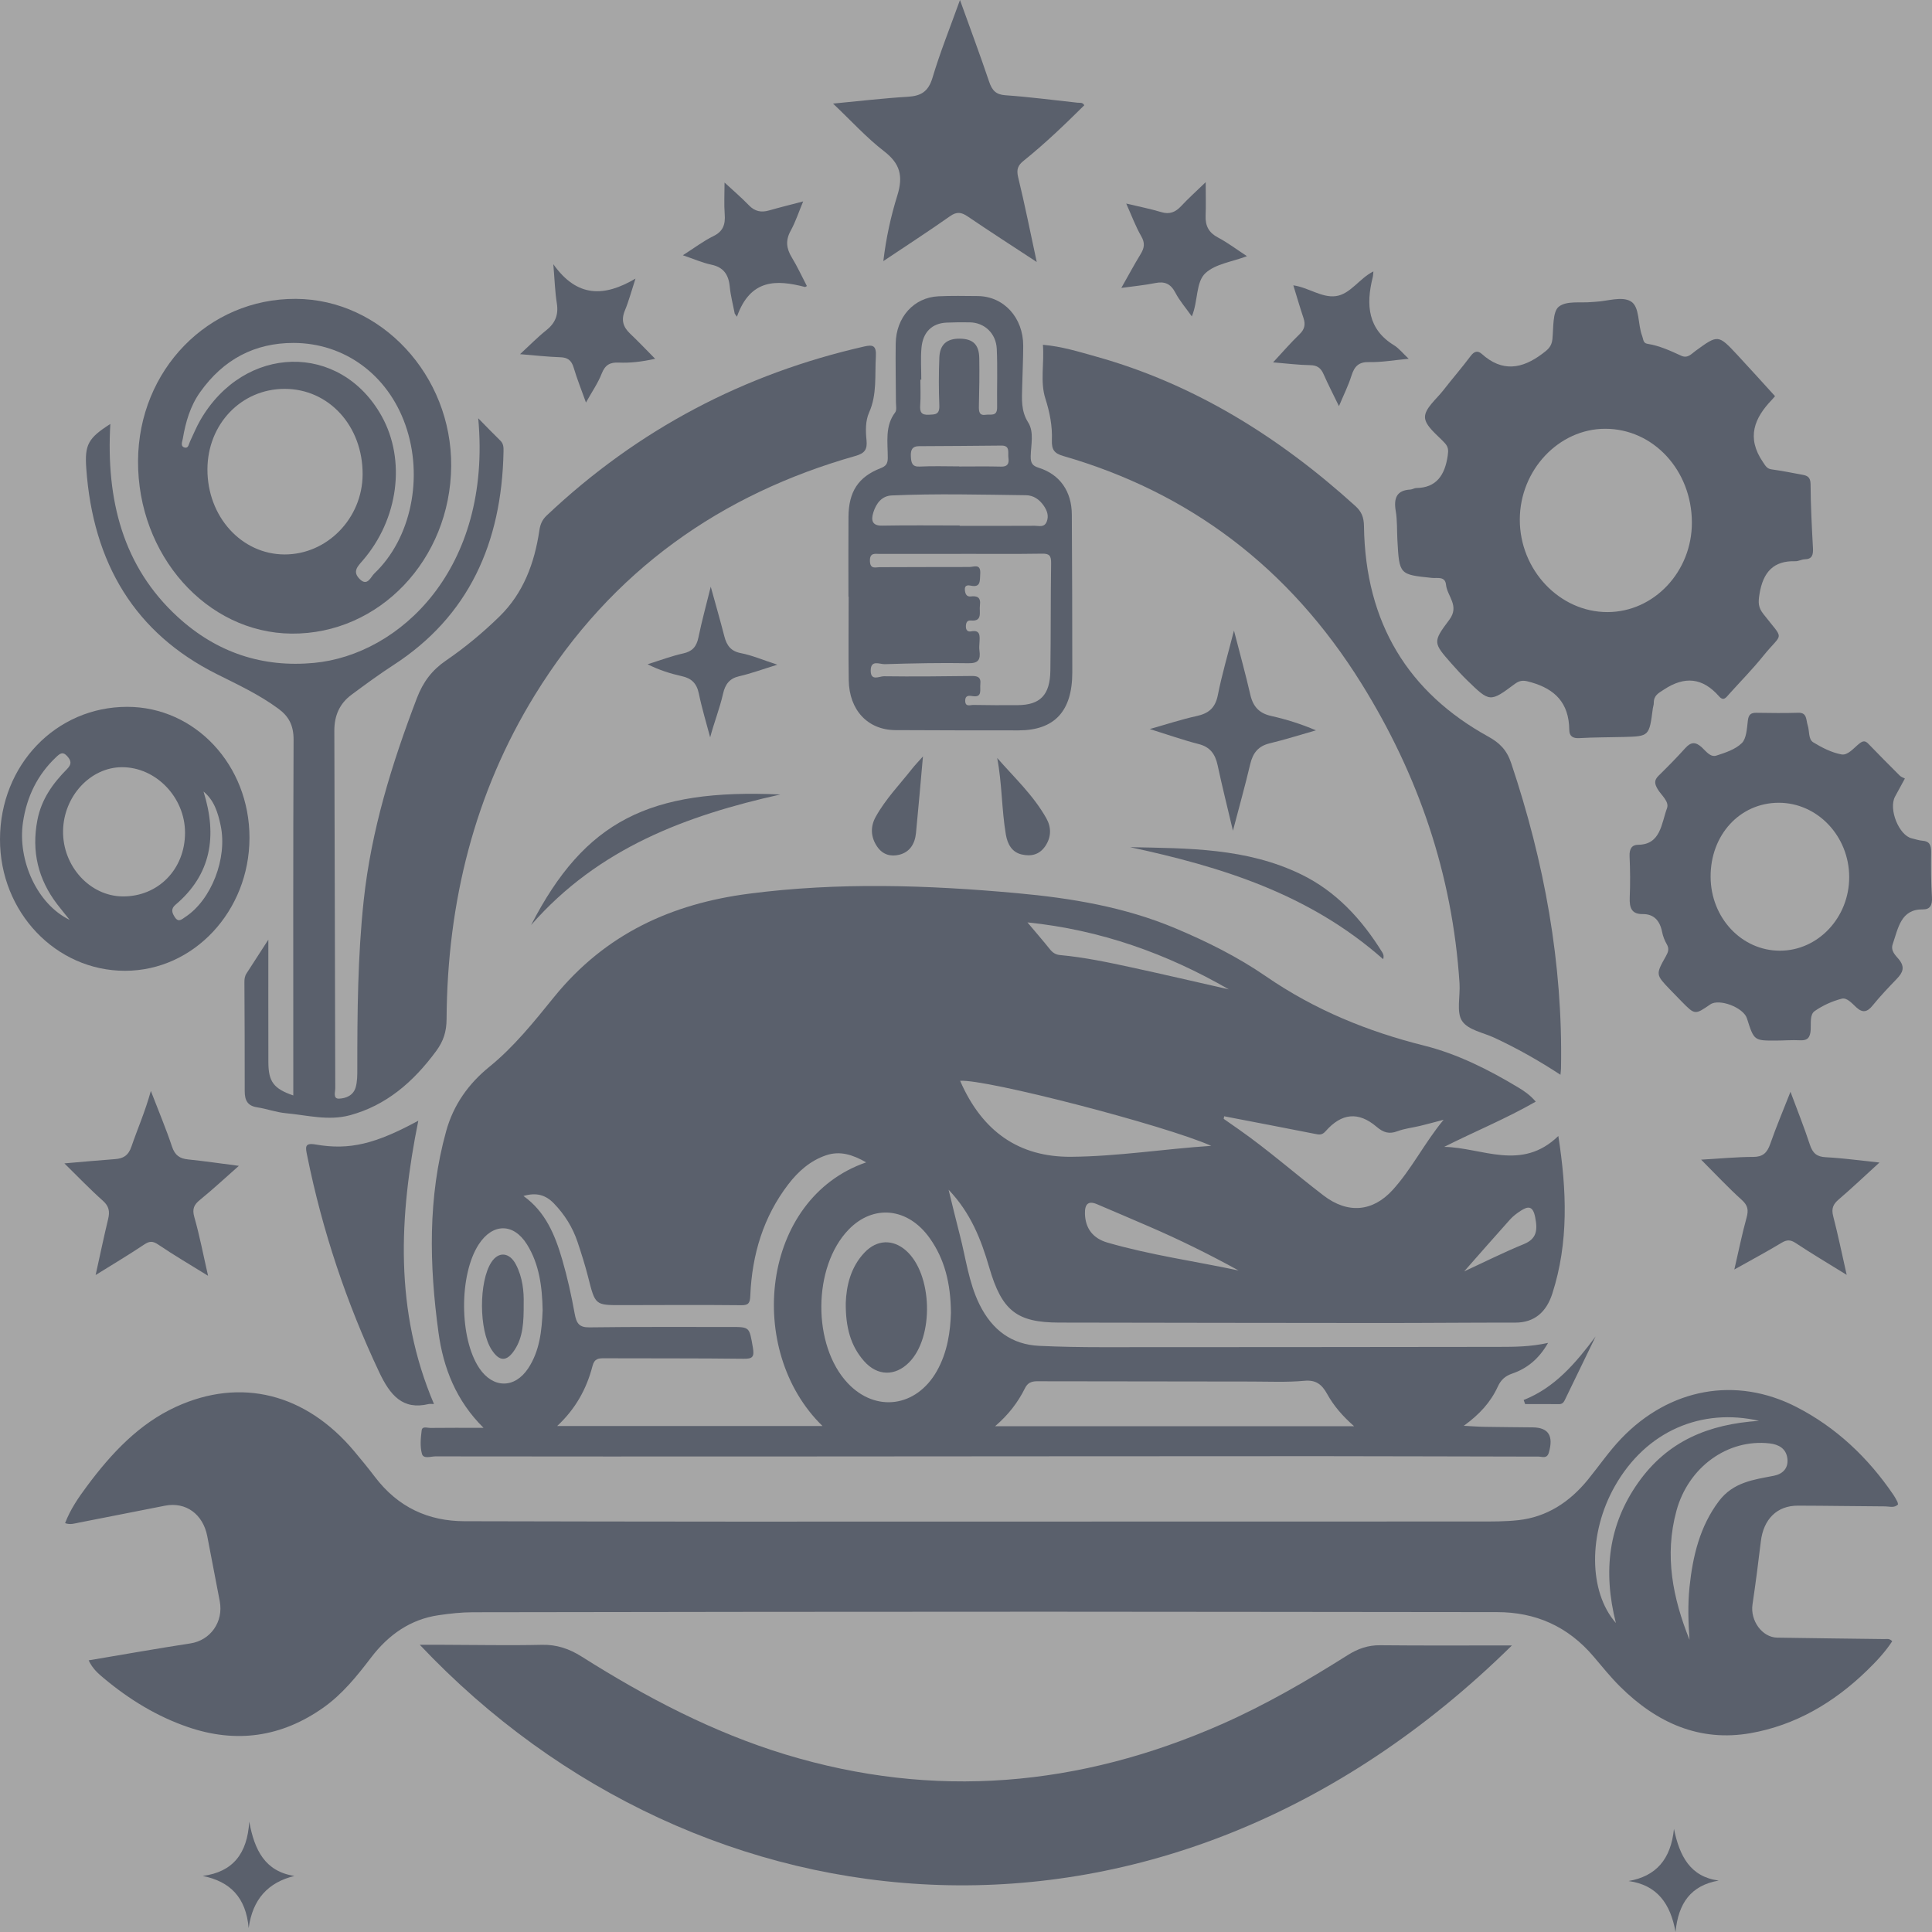 <svg width="120" height="120" viewBox="0 0 120 120" fill="none" xmlns="http://www.w3.org/2000/svg">
<rect x="0" y="0" width="120" height="120" fill="#808080" stroke="none"/>
<g opacity="0.3" clip-path="url(#clip0_1_26080)">
<rect width="120" height="120" fill="white"/>
<path d="M27.044 90.458C34.114 90.468 41.183 90.467 48.252 90.464C59.507 90.459 70.762 90.446 82.017 90.445C86.535 90.445 91.052 90.468 95.569 90.472C95.793 90.472 96.086 90.625 96.202 90.221C96.502 89.18 96.179 88.667 95.198 88.657C94.202 88.646 93.207 88.64 92.212 88.623C91.826 88.617 91.441 88.586 90.918 88.559C91.896 87.85 92.583 87.101 93.034 86.12C93.22 85.714 93.48 85.47 93.921 85.318C94.817 85.011 95.569 84.435 96.153 83.41C95.044 83.653 94.079 83.656 93.114 83.657C84.896 83.667 76.678 83.676 68.461 83.676C67.16 83.676 65.858 83.655 64.558 83.594C62.862 83.516 61.633 82.637 60.833 81.011C60.164 79.652 59.991 78.14 59.612 76.691C59.384 75.821 59.178 74.945 58.919 73.896C60.294 75.339 60.938 76.985 61.446 78.732C62.23 81.43 63.169 82.144 65.793 82.148C72.429 82.159 79.064 82.171 85.7 82.174C88.507 82.175 91.314 82.147 94.121 82.15C95.305 82.151 96.048 81.495 96.416 80.352C97.438 77.178 97.318 73.951 96.791 70.559C94.497 72.781 92.06 71.276 89.703 71.234C91.583 70.285 93.509 69.5 95.388 68.425C95.048 68.026 94.689 67.777 94.311 67.55C92.456 66.433 90.52 65.462 88.463 64.947C84.958 64.07 81.667 62.734 78.627 60.64C76.865 59.427 74.959 58.481 73.011 57.661C69.849 56.331 66.533 55.783 63.166 55.476C57.612 54.97 52.067 54.787 46.514 55.51C41.765 56.129 37.62 57.965 34.398 61.947C33.162 63.474 31.916 65.027 30.401 66.256C29.11 67.303 28.17 68.607 27.712 70.257C26.568 74.374 26.662 78.571 27.235 82.76C27.537 84.972 28.33 86.999 30.034 88.685C28.805 88.685 27.761 88.678 26.717 88.691C26.534 88.693 26.225 88.567 26.191 88.842C26.13 89.324 26.081 89.854 26.209 90.303C26.303 90.636 26.758 90.458 27.044 90.458ZM63.663 86.224C63.899 85.749 64.267 85.792 64.645 85.793C69.007 85.797 73.37 85.806 77.733 85.81C78.83 85.811 79.932 85.864 81.022 85.763C81.723 85.698 82.098 85.978 82.429 86.577C82.848 87.336 83.408 87.971 84.106 88.586C76.719 88.586 69.334 88.586 61.806 88.586C62.637 87.874 63.225 87.106 63.663 86.224ZM93.792 75.745C93.984 75.532 94.22 75.355 94.458 75.201C94.907 74.911 95.212 74.882 95.353 75.605C95.51 76.408 95.455 76.944 94.643 77.276C93.393 77.788 92.177 78.398 90.941 78.969C91.9 77.882 92.839 76.806 93.792 75.745ZM68.785 77.179C67.873 76.915 67.413 76.286 67.388 75.391C67.371 74.783 67.597 74.568 68.129 74.792C69.193 75.241 70.254 75.701 71.316 76.157C73.227 76.979 75.095 77.901 76.932 78.912C74.212 78.335 71.462 77.954 68.785 77.179ZM81.665 70.425C81.923 70.476 82.104 70.525 82.334 70.264C83.327 69.133 84.375 69.026 85.5 69.985C85.928 70.35 86.284 70.455 86.794 70.264C87.247 70.093 87.738 70.043 88.21 69.929C88.652 69.823 89.091 69.701 89.664 69.552C88.473 70.992 87.681 72.616 86.496 73.915C85.265 75.264 83.719 75.41 82.211 74.257C80.447 72.908 78.77 71.429 76.954 70.156C76.639 69.935 76.323 69.716 76.007 69.495C76.016 69.442 76.025 69.388 76.034 69.334C77.911 69.696 79.789 70.053 81.665 70.425ZM76.327 61.452C74.315 60.996 72.306 60.526 70.291 60.089C68.819 59.77 67.345 59.459 65.847 59.321C65.567 59.295 65.382 59.174 65.206 58.953C64.794 58.438 64.363 57.941 63.816 57.291C68.358 57.758 72.451 59.219 76.327 61.452ZM75.233 71.17C72.309 71.363 69.438 71.826 66.536 71.85C63.296 71.878 61.008 70.287 59.635 67.131C61.201 67.004 72.35 69.889 75.233 71.17ZM57.754 76.914C58.668 78.207 59.047 79.694 59.065 81.53C59.031 82.66 58.863 83.975 58.183 85.17C56.91 87.405 54.389 87.752 52.654 85.91C50.445 83.565 50.473 78.684 52.709 76.373C54.25 74.779 56.404 75.004 57.754 76.914ZM34.407 74.75C35.064 75.432 35.561 76.216 35.87 77.133C36.112 77.856 36.343 78.585 36.531 79.326C36.971 81.065 36.96 81.067 38.619 81.064C41.095 81.06 43.571 81.043 46.046 81.069C46.494 81.073 46.583 80.936 46.602 80.479C46.708 77.91 47.423 75.569 48.959 73.564C49.585 72.747 50.332 72.094 51.289 71.764C52.174 71.458 52.965 71.72 53.801 72.196C47.253 74.453 46.265 83.886 51.089 88.574C45.557 88.574 40.127 88.574 34.605 88.574C35.729 87.528 36.431 86.287 36.802 84.843C36.923 84.373 37.187 84.363 37.541 84.365C40.425 84.377 43.309 84.361 46.193 84.396C46.752 84.403 46.865 84.278 46.759 83.676C46.539 82.427 46.577 82.421 45.41 82.422C42.475 82.425 39.539 82.405 36.605 82.445C35.975 82.454 35.802 82.195 35.693 81.588C35.49 80.459 35.24 79.334 34.921 78.237C34.477 76.716 33.888 75.267 32.513 74.284C33.304 74.056 33.882 74.206 34.407 74.75ZM29.769 84.978C28.524 83.125 28.507 79.174 29.737 77.288C30.599 75.966 31.896 75.952 32.733 77.294C33.5 78.524 33.677 79.937 33.704 81.381C33.654 82.657 33.521 83.908 32.809 84.987C31.97 86.256 30.622 86.247 29.769 84.978Z" fill="#01133C"/>
<path d="M109.369 95.739C109.533 94.36 110.372 93.516 111.665 93.519C113.476 93.522 115.288 93.556 117.1 93.564C117.363 93.565 117.655 93.681 117.892 93.443C117.877 93.379 117.874 93.323 117.851 93.279C117.776 93.136 117.701 92.991 117.611 92.859C116.015 90.508 114.016 88.642 111.584 87.393C107.82 85.46 103.696 86.224 100.7 89.349C99.952 90.129 99.326 91.045 98.638 91.892C97.485 93.311 96.065 94.225 94.308 94.42C93.498 94.51 92.677 94.503 91.861 94.503C76.474 94.51 61.086 94.513 45.698 94.511C40.084 94.51 34.47 94.498 28.856 94.486C26.613 94.481 24.729 93.631 23.287 91.733C22.867 91.181 22.428 90.644 21.982 90.115C18.982 86.554 14.957 85.536 10.935 87.378C8.644 88.427 6.92 90.261 5.392 92.321C4.871 93.022 4.369 93.747 4.043 94.605C4.366 94.72 4.64 94.623 4.91 94.571C6.691 94.226 8.47 93.868 10.25 93.521C11.541 93.269 12.608 94.043 12.874 95.417C13.135 96.762 13.394 98.107 13.649 99.454C13.893 100.743 13.066 101.885 11.83 102.074C9.747 102.394 7.67 102.764 5.507 103.127C5.747 103.648 6.108 103.954 6.458 104.246C8.042 105.569 9.768 106.621 11.684 107.275C14.663 108.293 17.478 107.909 20.097 106.055C21.261 105.231 22.169 104.108 23.045 102.958C24.141 101.52 25.508 100.577 27.236 100.324C27.942 100.221 28.657 100.141 29.369 100.14C41.209 100.119 53.05 100.107 64.891 100.106C74.256 100.106 83.621 100.128 92.987 100.132C95.359 100.133 97.372 100.996 98.985 102.896C99.518 103.524 100.038 104.172 100.618 104.748C102.912 107.029 105.585 108.205 108.733 107.649C111.495 107.162 113.885 105.775 115.958 103.763C116.531 103.207 117.085 102.621 117.529 101.941C117.352 101.75 117.191 101.808 117.044 101.806C114.825 101.775 112.605 101.756 110.385 101.717C109.444 101.7 108.702 100.653 108.851 99.653C109.044 98.352 109.214 97.046 109.369 95.739ZM101.752 92.087C99.91 94.692 99.55 97.587 100.366 100.808C98.653 98.853 98.657 95.222 100.29 92.328C102.257 88.841 105.722 87.441 109.256 88.25C106.127 88.459 103.585 89.495 101.752 92.087ZM106.76 93.242C105.584 94.803 105.141 96.644 104.939 98.572C104.826 99.663 104.862 100.766 104.938 101.85C103.9 99.255 103.369 96.622 104.127 93.838C104.866 91.124 107.309 89.354 109.918 89.653C110.472 89.717 110.943 89.967 111.018 90.594C111.092 91.201 110.719 91.557 110.174 91.663C108.923 91.906 107.655 92.055 106.76 93.242Z" fill="#01133C"/>
<path d="M13.447 41.86C14.764 42.521 16.099 43.138 17.306 44.031C17.944 44.502 18.239 45.069 18.235 45.95C18.203 52.854 18.217 59.757 18.217 66.66C18.217 67.113 18.217 67.565 18.217 68.04C16.996 67.623 16.671 67.182 16.669 65.971C16.663 63.481 16.667 60.992 16.667 58.364C16.168 59.138 15.742 59.801 15.312 60.461C15.203 60.627 15.179 60.809 15.181 61.006C15.191 63.261 15.206 65.517 15.2 67.772C15.198 68.36 15.393 68.688 15.961 68.775C16.566 68.868 17.157 69.089 17.762 69.144C19.077 69.266 20.392 69.627 21.717 69.274C23.971 68.672 25.67 67.213 27.091 65.282C27.544 64.666 27.734 64.083 27.738 63.289C27.781 56.025 29.486 49.238 33.219 43.172C38.004 35.399 44.832 30.674 53.131 28.32C53.706 28.157 53.881 27.924 53.82 27.333C53.76 26.756 53.754 26.131 53.98 25.625C54.484 24.499 54.33 23.323 54.401 22.155C54.443 21.45 54.211 21.4 53.678 21.521C46.269 23.206 39.66 26.63 33.952 32.023C33.691 32.27 33.559 32.55 33.503 32.932C33.2 34.991 32.499 36.847 31.029 38.285C29.988 39.303 28.875 40.224 27.691 41.035C26.845 41.615 26.283 42.342 25.892 43.366C24.344 47.424 23.06 51.551 22.59 55.932C22.217 59.409 22.192 62.901 22.193 66.394C22.194 66.776 22.194 67.177 22.092 67.535C21.946 68.045 21.485 68.224 21.057 68.239C20.669 68.252 20.825 67.819 20.824 67.591C20.8 60.193 20.794 52.794 20.766 45.396C20.762 44.423 21.11 43.688 21.828 43.155C22.688 42.516 23.553 41.881 24.448 41.301C29.093 38.289 31.168 33.754 31.275 28.034C31.28 27.777 31.272 27.556 31.075 27.365C30.646 26.95 30.232 26.516 29.704 25.98C30.564 35.346 24.814 40.676 19.503 41.174C16.323 41.473 13.479 40.55 11.05 38.329C7.623 35.196 6.584 31.034 6.853 26.333C5.481 27.208 5.255 27.616 5.357 29.073C5.773 35.01 8.399 39.328 13.447 41.86Z" fill="#01133C"/>
<path d="M85.725 102.189C84.979 102.181 84.343 102.401 83.708 102.802C81.178 104.399 78.598 105.895 75.879 107.094C67.046 110.988 58.024 111.78 48.792 108.975C44.297 107.609 40.135 105.427 36.123 102.891C35.355 102.406 34.575 102.142 33.666 102.163C31.626 102.208 29.584 102.166 27.543 102.161C27.097 102.16 26.651 102.161 26.074 102.161C43.445 120.562 72.255 123.533 93.909 102.2C91.121 102.2 88.423 102.217 85.725 102.189Z" fill="#01133C"/>
<path d="M86.692 31.741C86.792 32.332 86.762 32.947 86.795 33.551C86.913 35.693 86.915 35.685 88.939 35.895C89.261 35.929 89.76 35.775 89.814 36.315C89.885 37.035 90.676 37.622 90.018 38.497C88.975 39.884 89.019 39.927 90.158 41.222C90.474 41.581 90.797 41.934 91.138 42.265C92.531 43.617 92.545 43.631 94.09 42.478C94.46 42.202 94.716 42.267 95.117 42.383C96.556 42.8 97.455 43.632 97.471 45.34C97.475 45.74 97.708 45.868 98.091 45.846C99.008 45.793 99.928 45.799 100.846 45.775C102.436 45.733 102.436 45.731 102.661 43.997C102.675 43.888 102.72 43.781 102.719 43.674C102.714 43.187 103.007 43.056 103.361 42.823C104.64 41.983 105.751 42.085 106.777 43.254C107.058 43.574 107.215 43.316 107.391 43.12C108.101 42.33 108.847 41.574 109.515 40.745C110.746 39.218 110.857 39.848 109.524 38.134C109.201 37.719 109.203 37.422 109.283 36.913C109.505 35.507 110.181 34.82 111.506 34.859C111.704 34.865 111.904 34.743 112.104 34.738C112.562 34.727 112.628 34.458 112.606 34.035C112.536 32.717 112.463 31.398 112.458 30.08C112.456 29.599 112.223 29.538 111.915 29.481C111.288 29.364 110.662 29.24 110.031 29.153C109.743 29.113 109.659 28.934 109.498 28.698C108.457 27.175 108.969 25.96 110.062 24.823C110.133 24.748 110.198 24.668 110.251 24.608C109.469 23.751 108.708 22.902 107.932 22.069C106.717 20.765 106.716 20.775 105.31 21.796C105.054 21.982 104.825 22.28 104.423 22.095C103.745 21.783 103.063 21.469 102.324 21.355C102.048 21.312 102.076 21.067 101.999 20.871C101.714 20.145 101.863 19.045 101.282 18.712C100.722 18.391 99.848 18.706 99.112 18.743C99.035 18.747 98.959 18.752 98.883 18.759C98.175 18.832 97.297 18.661 96.814 19.054C96.429 19.367 96.494 20.364 96.423 21.065C96.375 21.537 96.129 21.723 95.796 21.973C94.528 22.926 93.302 23.119 92.043 21.988C91.783 21.756 91.568 21.813 91.34 22.118C90.796 22.845 90.201 23.527 89.645 24.243C89.221 24.789 88.496 25.367 88.508 25.915C88.52 26.46 89.266 27.007 89.73 27.509C89.961 27.759 89.97 27.958 89.922 28.293C89.745 29.526 89.209 30.296 87.969 30.312C87.845 30.314 87.723 30.401 87.599 30.408C86.78 30.45 86.549 30.903 86.692 31.741ZM99.701 26.632C102.688 26.63 105.076 29.209 105.086 32.447C105.095 35.503 102.736 38.012 99.849 38.018C96.871 38.025 94.387 35.401 94.398 32.261C94.408 29.193 96.82 26.634 99.701 26.632Z" fill="#01133C"/>
<path d="M64.93 24.755C65.202 25.606 65.368 26.455 65.335 27.334C65.312 27.937 65.489 28.162 66.039 28.322C73.835 30.576 80.062 35.211 84.579 42.483C88.088 48.131 90.213 54.279 90.654 61.076C90.705 61.87 90.451 62.864 90.808 63.408C91.183 63.98 92.119 64.131 92.814 64.455C94.209 65.105 95.556 65.86 96.923 66.756C96.941 66.556 96.956 66.457 96.957 66.357C97.079 59.817 95.915 53.526 93.861 47.395C93.586 46.575 93.138 46.136 92.434 45.748C87.502 43.027 84.8 38.731 84.719 32.679C84.712 32.118 84.56 31.77 84.186 31.431C79.422 27.112 74.14 23.84 68.075 22.146C67.009 21.849 65.946 21.514 64.777 21.416C64.869 22.579 64.595 23.703 64.93 24.755Z" fill="#01133C"/>
<path d="M18.108 39.355C23.55 39.402 27.976 34.759 28.024 28.953C28.07 23.318 23.676 18.587 18.374 18.563C12.93 18.537 8.603 22.982 8.574 28.628C8.544 34.484 12.834 39.309 18.108 39.355ZM17.678 34.438C15 34.434 12.874 32.087 12.884 29.145C12.894 26.339 14.987 24.157 17.672 24.153C20.427 24.148 22.539 26.463 22.523 29.471C22.509 32.196 20.318 34.442 17.678 34.438ZM11.354 27.25C11.528 26.216 11.82 25.219 12.421 24.37C13.882 22.307 15.831 21.299 18.234 21.3C21.395 21.306 24.075 23.268 25.177 26.384C26.324 29.624 25.541 33.445 23.251 35.619C23.026 35.833 22.825 36.443 22.347 35.972C21.873 35.506 22.206 35.189 22.523 34.822C24.751 32.25 25.226 28.579 23.706 25.846C21.14 21.236 15.166 21.37 12.438 26.104C12.197 26.522 12.013 26.978 11.804 27.417C11.727 27.579 11.707 27.853 11.482 27.801C11.178 27.731 11.324 27.424 11.354 27.25Z" fill="#01133C"/>
<path d="M54.697 29.08C53.309 29.622 52.711 30.537 52.701 32.111C52.69 33.76 52.698 35.409 52.698 37.058C52.703 37.058 52.707 37.058 52.712 37.058C52.712 38.789 52.691 40.52 52.717 42.251C52.746 44.115 53.906 45.34 55.616 45.349C58.166 45.361 60.716 45.367 63.265 45.365C65.495 45.363 66.601 44.178 66.602 41.769C66.603 38.499 66.59 35.23 66.573 31.96C66.566 30.526 65.837 29.47 64.52 29.055C64.129 28.931 64.012 28.772 64.019 28.339C64.031 27.633 64.242 26.84 63.861 26.238C63.409 25.523 63.472 24.795 63.489 24.037C63.508 23.185 63.552 22.334 63.554 21.483C63.559 19.725 62.344 18.402 60.727 18.389C59.911 18.382 59.094 18.364 58.28 18.404C56.761 18.478 55.657 19.703 55.634 21.338C55.616 22.546 55.644 23.755 55.648 24.965C55.648 25.184 55.708 25.474 55.604 25.61C54.947 26.472 55.147 27.483 55.141 28.452C55.139 28.827 55.002 28.961 54.697 29.08ZM65.287 34.978C65.254 37.203 65.273 39.429 65.24 41.653C65.217 43.171 64.611 43.788 63.209 43.798C62.291 43.805 61.373 43.802 60.456 43.785C60.264 43.782 59.948 43.937 59.95 43.512C59.951 43.172 60.212 43.204 60.398 43.236C61.039 43.345 60.85 42.833 60.89 42.5C60.946 42.027 60.683 41.983 60.326 41.987C58.517 42.01 56.706 42.028 54.897 42.004C54.621 42.001 54.085 42.33 54.081 41.661C54.077 40.952 54.643 41.263 54.952 41.253C56.685 41.201 58.419 41.163 60.151 41.194C60.752 41.204 60.918 40.989 60.835 40.404C60.812 40.243 60.827 40.074 60.837 39.91C60.859 39.509 60.903 39.105 60.322 39.215C60.116 39.254 59.988 39.155 59.993 38.897C59.998 38.664 60.077 38.519 60.305 38.54C61.053 38.61 60.809 38.013 60.865 37.602C60.934 37.091 60.689 36.999 60.295 37.046C60.02 37.078 59.945 36.86 59.929 36.628C59.908 36.319 60.15 36.345 60.303 36.377C60.926 36.508 60.855 36.068 60.884 35.644C60.928 34.979 60.487 35.218 60.215 35.217C58.354 35.211 56.493 35.23 54.632 35.229C54.388 35.228 54.053 35.375 54.033 34.858C54.012 34.307 54.351 34.405 54.643 34.404C56.325 34.401 58.008 34.403 59.691 34.403C59.691 34.402 59.691 34.401 59.691 34.4C61.373 34.4 63.056 34.415 64.738 34.389C65.167 34.382 65.294 34.509 65.287 34.978ZM57.157 25.145C57.195 24.627 57.166 24.103 57.166 23.581C57.185 23.581 57.204 23.581 57.223 23.581C57.223 22.922 57.176 22.259 57.234 21.606C57.322 20.623 57.892 20.079 58.792 20.038C59.276 20.016 59.76 20.013 60.244 20.022C61.144 20.038 61.867 20.702 61.911 21.669C61.966 22.874 61.917 24.084 61.933 25.291C61.941 25.896 61.534 25.715 61.239 25.762C60.828 25.828 60.792 25.579 60.801 25.222C60.826 24.233 60.841 23.244 60.825 22.256C60.812 21.401 60.435 21.045 59.613 21.035C58.813 21.026 58.375 21.395 58.344 22.212C58.305 23.198 58.304 24.189 58.343 25.176C58.367 25.764 58.084 25.742 57.685 25.761C57.222 25.782 57.123 25.598 57.157 25.145ZM57.075 27.713C58.785 27.705 60.495 27.694 62.205 27.676C62.765 27.67 62.589 28.127 62.635 28.441C62.691 28.815 62.566 28.992 62.182 28.982C61.315 28.96 60.447 28.975 59.579 28.975C59.579 28.973 59.579 28.97 59.579 28.968C58.762 28.968 57.944 28.937 57.129 28.979C56.65 29.004 56.595 28.748 56.575 28.34C56.556 27.929 56.67 27.715 57.075 27.713ZM55.39 30.773C58.167 30.65 60.946 30.724 63.724 30.759C64.185 30.765 64.555 31.015 64.826 31.407C65.029 31.7 65.163 32.036 65.011 32.407C64.86 32.777 64.534 32.656 64.272 32.657C62.717 32.667 61.161 32.662 59.606 32.662C59.606 32.654 59.606 32.647 59.606 32.638C58 32.638 56.394 32.618 54.788 32.648C54.16 32.66 54.094 32.307 54.246 31.823C54.427 31.249 54.778 30.8 55.39 30.773Z" fill="#01133C"/>
<path d="M119.996 55.731C119.936 54.8 119.932 53.862 119.945 52.928C119.952 52.493 119.847 52.252 119.416 52.22C119.19 52.204 118.969 52.123 118.745 52.072C117.948 51.887 117.291 50.258 117.702 49.483C117.877 49.153 118.059 48.826 118.316 48.355C118.228 48.307 118.091 48.267 117.999 48.176C117.343 47.524 116.692 46.867 116.05 46.201C115.849 45.993 115.715 46.005 115.482 46.188C115.137 46.46 114.775 46.932 114.377 46.858C113.768 46.746 113.169 46.44 112.623 46.107C112.311 45.916 112.397 45.409 112.28 45.052C112.171 44.72 112.251 44.254 111.698 44.271C110.831 44.298 109.963 44.286 109.096 44.273C108.764 44.269 108.607 44.368 108.561 44.767C108.505 45.25 108.473 45.877 108.189 46.154C107.778 46.555 107.166 46.75 106.611 46.93C106.234 47.053 105.961 46.656 105.702 46.419C105.314 46.065 105.025 46.077 104.674 46.469C104.142 47.06 103.584 47.626 103.019 48.18C102.732 48.462 102.762 48.681 102.962 49.018C103.188 49.399 103.695 49.784 103.54 50.204C103.19 51.147 103.156 52.461 101.743 52.471C101.352 52.474 101.197 52.731 101.216 53.181C101.254 54.031 101.262 54.886 101.226 55.737C101.199 56.386 101.341 56.784 102.028 56.775C102.714 56.767 103.095 57.169 103.237 57.886C103.289 58.15 103.392 58.416 103.525 58.645C103.691 58.929 103.616 59.135 103.472 59.391C102.832 60.53 102.838 60.535 103.736 61.472C103.974 61.721 104.215 61.967 104.456 62.212C105.275 63.042 105.275 63.041 106.229 62.386C106.785 62.004 108.289 62.577 108.505 63.252C108.945 64.632 108.945 64.635 110.284 64.632C110.794 64.631 111.305 64.588 111.814 64.614C112.276 64.638 112.436 64.439 112.466 63.955C112.49 63.557 112.399 63.018 112.716 62.797C113.22 62.446 113.806 62.183 114.391 62.031C114.717 61.946 115.033 62.324 115.299 62.569C115.7 62.936 115.983 62.86 116.315 62.45C116.785 61.872 117.297 61.333 117.812 60.799C118.184 60.411 118.348 60.072 117.928 59.57C117.732 59.336 117.417 59.057 117.56 58.641C117.904 57.642 118.064 56.461 119.439 56.484C119.871 56.492 120.029 56.228 119.996 55.731ZM110.552 59.05C108.179 59.049 106.264 57.013 106.249 54.472C106.232 51.861 108.064 49.864 110.479 49.861C112.882 49.858 114.852 51.933 114.857 54.472C114.862 56.989 112.924 59.05 110.552 59.05Z" fill="#01133C"/>
<path d="M15.496 52.043C15.504 47.527 12.123 43.903 7.901 43.903C3.478 43.903 0.011 47.511 2.63017e-05 52.124C-0.011 56.648 3.469 60.306 7.776 60.298C12.032 60.291 15.487 56.596 15.496 52.043ZM13.707 51.281C14.133 53.312 13.129 55.893 11.511 56.954C11.296 57.095 11.092 57.316 10.865 56.976C10.683 56.705 10.595 56.453 10.9 56.196C13.104 54.333 13.516 51.952 12.641 49.164C13.301 49.703 13.538 50.476 13.707 51.281ZM1.426 51.081C1.66 49.48 2.331 48.122 3.471 47.04C3.706 46.817 3.889 46.65 4.173 46.965C4.434 47.257 4.459 47.469 4.16 47.771C3.295 48.646 2.576 49.629 2.324 50.929C1.943 52.89 2.377 54.623 3.547 56.158C3.755 56.43 3.973 56.693 4.324 57.133C2.321 56.173 1.08 53.453 1.426 51.081ZM3.917 51.61C3.948 49.46 5.614 47.657 7.574 47.652C9.686 47.646 11.495 49.526 11.493 51.725C11.491 53.99 9.827 55.692 7.627 55.678C5.586 55.665 3.886 53.801 3.917 51.61Z" fill="#01133C"/>
<path d="M55.734 12.145C55.331 13.437 55.036 14.785 54.866 16.218C56.301 15.258 57.675 14.366 59.018 13.422C59.429 13.133 59.718 13.181 60.107 13.445C61.482 14.381 62.879 15.278 64.393 16.272C63.993 14.417 63.653 12.704 63.24 11.012C63.12 10.518 63.229 10.267 63.574 9.99C64.899 8.925 66.132 7.743 67.346 6.539C67.248 6.346 67.082 6.395 66.934 6.38C65.438 6.219 63.944 6.02 62.444 5.916C61.865 5.875 61.622 5.624 61.435 5.069C60.877 3.415 60.266 1.781 59.626 0C59.01 1.715 58.391 3.246 57.92 4.827C57.651 5.731 57.162 5.963 56.373 6.011C54.881 6.1 53.393 6.278 51.742 6.434C52.871 7.504 53.823 8.555 54.914 9.396C55.895 10.152 56.116 10.921 55.734 12.145Z" fill="#01133C"/>
<path d="M19.598 71.086C18.902 70.965 18.975 71.263 19.076 71.762C20.024 76.46 21.526 80.934 23.551 85.224C24.232 86.665 25.01 87.593 26.62 87.209C26.715 87.186 26.82 87.206 26.955 87.206C24.482 81.397 24.788 75.519 25.982 69.609C23.331 71.044 21.722 71.457 19.598 71.086Z" fill="#01133C"/>
<path d="M114.206 74.499C115.033 73.791 115.825 73.037 116.735 72.207C115.519 72.081 114.459 71.931 113.395 71.877C112.852 71.849 112.589 71.635 112.411 71.088C112.062 70.019 111.641 68.976 111.21 67.814C110.749 68.99 110.316 70.007 109.953 71.052C109.756 71.62 109.478 71.857 108.899 71.858C107.882 71.859 106.866 71.959 105.66 72.029C106.579 72.948 107.35 73.778 108.184 74.528C108.564 74.87 108.615 75.156 108.48 75.642C108.2 76.655 107.992 77.692 107.723 78.851C108.776 78.26 109.729 77.752 110.655 77.193C110.987 76.992 111.212 76.993 111.542 77.213C112.542 77.877 113.573 78.486 114.701 79.184C114.402 77.863 114.161 76.69 113.862 75.535C113.739 75.056 113.864 74.792 114.206 74.499Z" fill="#01133C"/>
<path d="M6.716 75.72C6.449 76.826 6.218 77.942 5.94 79.194C7.03 78.516 8.006 77.935 8.953 77.302C9.281 77.082 9.487 77.073 9.826 77.302C10.802 77.963 11.817 78.556 12.923 79.241C12.624 77.934 12.4 76.753 12.073 75.608C11.921 75.076 12.052 74.826 12.425 74.522C13.228 73.868 13.992 73.158 14.836 72.413C13.734 72.271 12.71 72.119 11.682 72.014C11.176 71.962 10.868 71.774 10.682 71.214C10.316 70.113 9.864 69.046 9.37 67.762C8.997 69.101 8.531 70.138 8.165 71.214C7.972 71.784 7.645 71.958 7.148 71.995C6.142 72.069 5.139 72.162 4 72.26C4.851 73.094 5.593 73.872 6.389 74.579C6.769 74.917 6.832 75.243 6.716 75.72Z" fill="#01133C"/>
<path d="M75.628 47.526C75.909 48.841 76.237 50.145 76.58 51.597C76.963 50.132 77.337 48.806 77.653 47.463C77.822 46.743 78.176 46.336 78.856 46.172C79.823 45.938 80.776 45.636 81.735 45.363C80.801 44.962 79.88 44.678 78.945 44.467C78.241 44.309 77.836 43.918 77.661 43.156C77.368 41.88 77.018 40.619 76.644 39.165C76.281 40.591 75.901 41.869 75.642 43.175C75.474 44.024 75.02 44.325 74.301 44.481C73.382 44.682 72.482 44.981 71.414 45.282C72.551 45.636 73.491 45.97 74.45 46.214C75.137 46.389 75.474 46.808 75.628 47.526Z" fill="#01133C"/>
<path d="M82.207 23.236C82.486 23.868 82.803 24.482 83.165 25.227C83.462 24.517 83.752 23.943 83.942 23.333C84.131 22.729 84.415 22.474 85.039 22.49C85.808 22.509 86.579 22.368 87.496 22.284C87.119 21.931 86.886 21.629 86.589 21.448C84.968 20.458 84.827 18.95 85.263 17.221C85.288 17.12 85.288 17.012 85.305 16.858C84.434 17.287 83.877 18.272 82.973 18.392C82.093 18.51 81.267 17.854 80.331 17.723C80.558 18.459 80.747 19.113 80.963 19.757C81.102 20.173 81.023 20.465 80.708 20.768C80.166 21.289 79.671 21.866 79.074 22.507C79.926 22.576 80.653 22.671 81.381 22.681C81.797 22.687 82.033 22.842 82.207 23.236Z" fill="#01133C"/>
<path d="M35.633 22.838C35.838 23.531 36.109 24.201 36.395 25.001C36.768 24.331 37.141 23.799 37.373 23.203C37.592 22.643 37.912 22.499 38.428 22.521C39.124 22.55 39.819 22.478 40.693 22.285C40.098 21.685 39.629 21.189 39.136 20.722C38.706 20.313 38.565 19.88 38.815 19.28C39.049 18.72 39.205 18.122 39.471 17.305C37.549 18.437 35.856 18.509 34.368 16.411C34.454 17.423 34.472 18.132 34.584 18.824C34.705 19.567 34.479 20.077 33.928 20.515C33.4 20.934 32.922 21.426 32.301 21.998C33.234 22.073 34.016 22.163 34.799 22.189C35.245 22.203 35.493 22.364 35.633 22.838Z" fill="#01133C"/>
<path d="M69.648 17.883C70.416 17.777 71.093 17.715 71.757 17.581C72.329 17.466 72.708 17.611 73.007 18.184C73.272 18.69 73.653 19.125 74.027 19.653C74.429 18.685 74.26 17.514 74.887 16.951C75.518 16.385 76.498 16.271 77.451 15.911C76.806 15.49 76.251 15.069 75.649 14.751C75.092 14.457 74.855 14.043 74.883 13.388C74.909 12.759 74.888 12.127 74.888 11.315C74.266 11.916 73.798 12.335 73.369 12.796C73.011 13.18 72.645 13.33 72.136 13.176C71.449 12.969 70.744 12.833 69.952 12.643C70.292 13.4 70.535 14.069 70.882 14.667C71.131 15.097 71.079 15.401 70.845 15.784C70.443 16.442 70.078 17.125 69.648 17.883Z" fill="#01133C"/>
<path d="M45.328 17.815C45.381 18.376 45.53 18.927 45.636 19.482C45.682 19.546 45.726 19.609 45.772 19.672C46.606 17.308 48.236 17.367 49.999 17.825C50.017 17.83 50.042 17.805 50.117 17.767C49.807 17.173 49.528 16.561 49.183 15.995C48.842 15.435 48.778 14.933 49.112 14.328C49.415 13.778 49.614 13.161 49.886 12.51C49.129 12.709 48.443 12.878 47.763 13.072C47.284 13.209 46.886 13.138 46.512 12.748C46.045 12.262 45.532 11.828 45.003 11.338C45.003 12.06 44.965 12.686 45.013 13.305C45.064 13.954 44.903 14.377 44.313 14.665C43.694 14.968 43.128 15.399 42.414 15.854C43.071 16.077 43.617 16.32 44.185 16.44C44.92 16.596 45.254 17.032 45.328 17.815Z" fill="#01133C"/>
<path d="M32.988 57.455C37.194 52.647 42.67 50.644 48.467 49.347C40.338 48.977 36.323 50.985 32.988 57.455Z" fill="#01133C"/>
<path d="M85.91 59.578C85.961 59.418 85.94 59.29 85.865 59.168C84.569 57.072 82.965 55.348 80.801 54.301C77.413 52.662 73.799 52.693 70.191 52.619C75.852 53.835 81.324 55.519 85.91 59.578Z" fill="#01133C"/>
<path d="M43.406 43.076C43.595 43.995 43.87 44.892 44.109 45.798C44.363 44.846 44.708 43.986 44.911 43.084C45.044 42.494 45.319 42.139 45.902 42.005C46.639 41.836 47.356 41.572 48.283 41.286C47.377 40.99 46.707 40.7 46.01 40.566C45.406 40.449 45.14 40.105 44.99 39.522C44.738 38.541 44.457 37.568 44.146 36.44C43.862 37.591 43.588 38.58 43.383 39.585C43.262 40.175 42.996 40.46 42.441 40.584C41.691 40.751 40.961 41.028 40.223 41.258C40.939 41.62 41.638 41.839 42.349 41.998C42.928 42.127 43.27 42.421 43.406 43.076Z" fill="#01133C"/>
<path d="M62.474 51.827C62.576 52.428 62.848 52.926 63.445 53.069C64.028 53.208 64.566 53.102 64.94 52.531C65.301 51.978 65.304 51.385 64.991 50.828C64.183 49.392 63.004 48.301 61.938 47.081C62.241 48.663 62.21 50.265 62.474 51.827Z" fill="#01133C"/>
<path d="M54.484 52.588C54.822 53.081 55.313 53.221 55.848 53.091C56.501 52.932 56.826 52.424 56.894 51.737C57.044 50.218 57.172 48.697 57.326 46.984C57.01 47.34 56.826 47.527 56.664 47.733C55.891 48.718 55.014 49.615 54.394 50.73C54.048 51.352 54.081 52 54.484 52.588Z" fill="#01133C"/>
<path d="M15.481 113.144C15.363 115.137 14.461 116.274 12.59 116.518C14.295 116.862 15.28 117.851 15.445 119.757C15.694 117.944 16.661 116.919 18.287 116.518C16.461 116.239 15.806 114.918 15.481 113.144Z" fill="#01133C"/>
<path d="M103.973 113.595C103.779 115.498 102.856 116.535 101.156 116.834C102.929 117.081 103.76 118.245 104.07 120C104.242 118.201 105.034 117.103 106.751 116.806C104.984 116.571 104.319 115.284 103.973 113.595Z" fill="#01133C"/>
<path d="M97.184 86.977C97.823 85.654 98.465 84.333 99.106 83.011C97.87 84.667 96.569 86.195 94.637 86.955C94.668 87.04 94.699 87.125 94.73 87.21C95.428 87.21 96.127 87.204 96.826 87.214C97.004 87.216 97.106 87.138 97.184 86.977Z" fill="#01133C"/>
<path d="M53.673 84.546C54.49 85.47 55.589 85.496 56.457 84.629C58.036 83.052 57.926 79.115 56.263 77.665C55.451 76.957 54.47 76.994 53.711 77.783C52.826 78.703 52.57 79.886 52.532 80.919C52.517 82.44 52.834 83.599 53.673 84.546Z" fill="#01133C"/>
<path d="M31.966 83.841C32.493 83.036 32.532 82.103 32.527 80.965C32.545 80.249 32.469 79.35 32.042 78.536C31.642 77.774 30.965 77.719 30.522 78.396C29.735 79.602 29.744 82.617 30.538 83.839C31.02 84.581 31.477 84.589 31.966 83.841Z" fill="#01133C"/>
</g>
<defs>
<clipPath id="clip0_1_26080">
<rect width="120" height="120" fill="white"/>
</clipPath>
</defs>
</svg>
